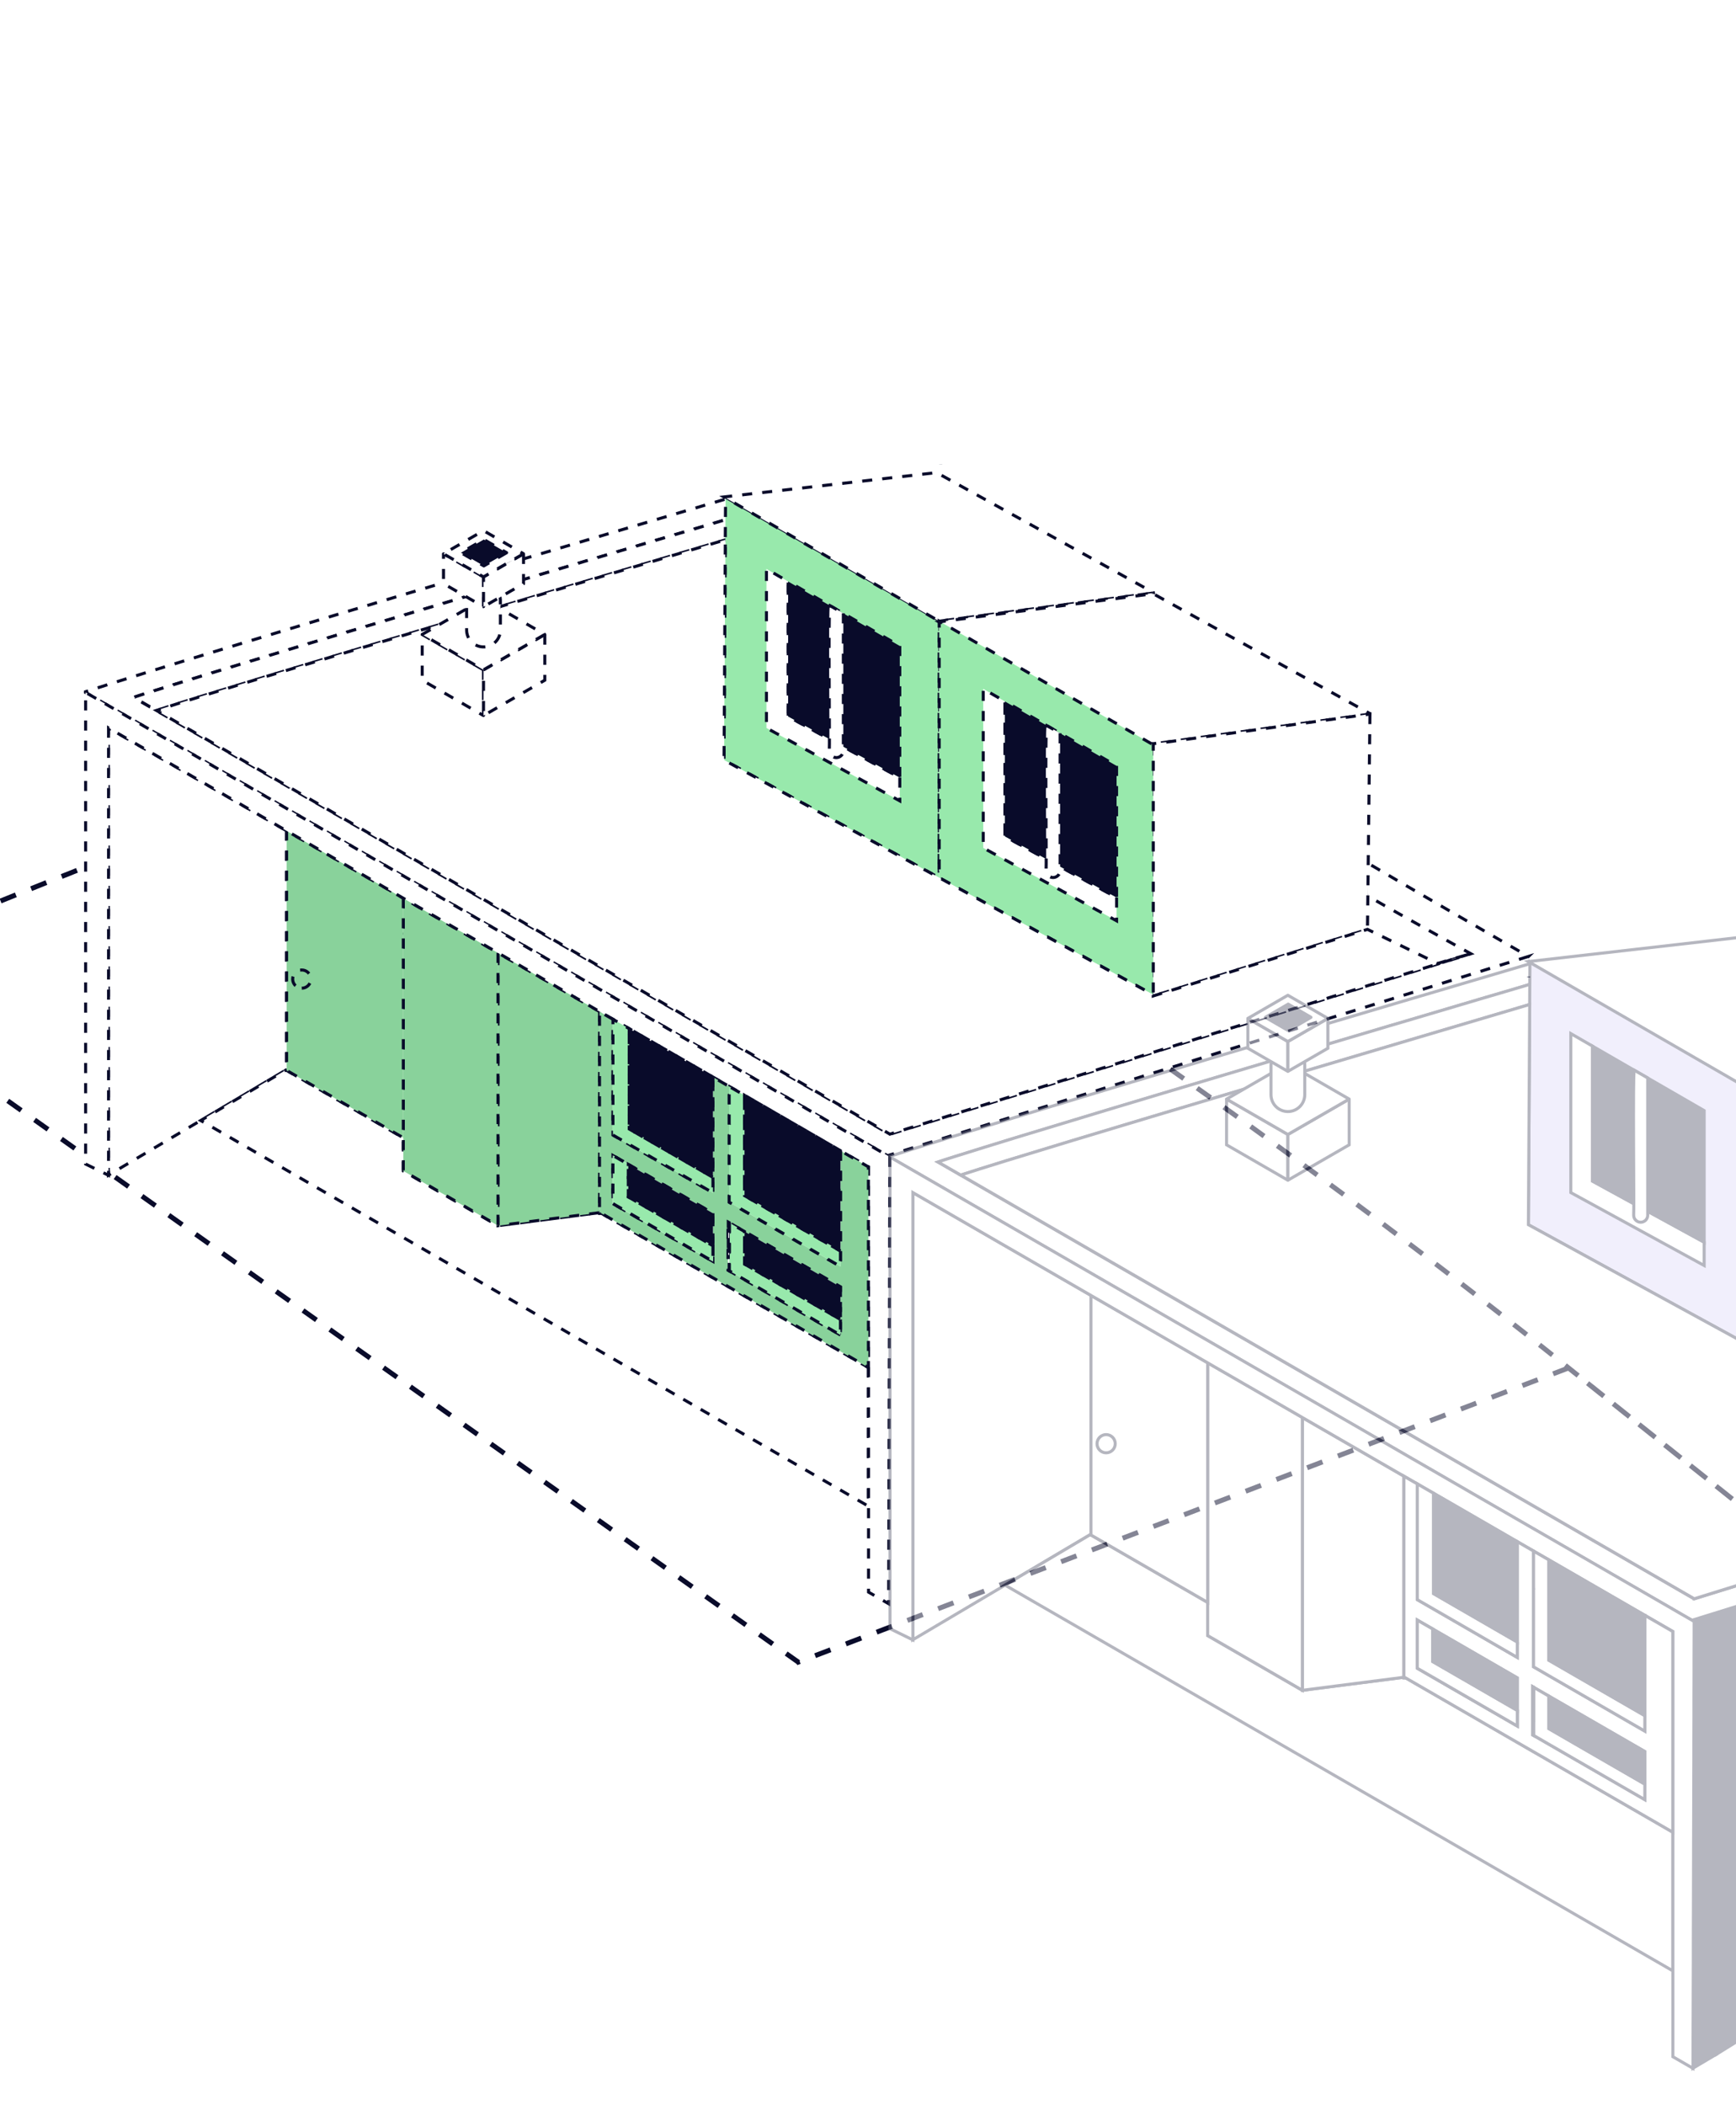 <svg width="250" height="303" viewBox="0 0 250 303" fill="none" xmlns="http://www.w3.org/2000/svg">
<g clip-path="url(#clip0_2622_6180)">
<g filter="url(#filter0_f_2622_6180)">
<path d="M225.881 196.907C223.401 197.847 220.904 198.808 218.395 199.763C184.578 212.662 148.442 226.466 114.95 239.251L114.938 239.236C71.473 208.388 18.8 171.016 -25.071 139.869C-8.464 133.202 78.04 97.532 83.537 99.862C89.034 102.191 154.609 139.869 225.881 196.9C297.154 253.93 225.881 196.907 225.881 196.907Z" stroke="#090B2A" stroke-width="0.712" stroke-miterlimit="10" stroke-dasharray="2.37 2.37"/>
</g>
<path d="M118.795 198.825L116.932 199.931" stroke="#090B2A" stroke-width="0.437" stroke-miterlimit="10" stroke-dasharray="1.45 1.45"/>
<path d="M120.722 204.726L118.239 206.19" stroke="#090B2A" stroke-width="0.437" stroke-miterlimit="10" stroke-dasharray="1.45 1.45"/>
<path d="M41.275 119.584V153.959C33.398 158.632 23.493 164.489 15.612 169.157V104.77L41.275 119.588V119.584Z" fill="white" stroke="#090B2A" stroke-width="0.437" stroke-miterlimit="10" stroke-dasharray="1.45 1.45"/>
<path d="M125.059 196.849V216.808C121.304 214.639 34.859 164.725 28.901 161.289C31.62 159.68 38.557 155.571 41.176 154.02C41.246 154.068 57.992 163.724 58.079 163.78V168.558L71.713 176.431C72.29 176.356 72.967 176.269 73.71 176.173C73.964 176.142 74.222 176.107 74.489 176.077C74.528 176.068 74.563 176.064 74.607 176.059C74.873 176.024 75.149 175.994 75.428 175.954C75.468 175.954 75.507 175.946 75.551 175.937C76.01 175.876 76.491 175.819 76.971 175.753C80.337 175.32 84.075 174.844 86.343 174.551V174.494L102.67 183.923L104.877 185.195L105.013 185.274L107.22 186.546L121.038 194.523L123.586 195.996L125.064 196.849H125.059Z" fill="white" stroke="#090B2A" stroke-width="0.437" stroke-miterlimit="10" stroke-dasharray="1.45 1.45"/>
<path d="M58.079 124.519L47.155 118.215" stroke="#090B2A" stroke-width="0.437" stroke-miterlimit="10" stroke-dasharray="1.45 1.45"/>
<path d="M58.078 134.511L41.463 124.912" stroke="#090B2A" stroke-width="0.437" stroke-miterlimit="10" stroke-dasharray="1.45 1.45"/>
<path d="M86.343 145.605V174.552C84.075 174.844 80.337 175.321 76.971 175.754C76.49 175.819 76.01 175.876 75.551 175.937C75.507 175.946 75.468 175.95 75.428 175.955C75.148 175.99 74.873 176.025 74.606 176.06C74.563 176.06 74.528 176.068 74.488 176.077C74.222 176.112 73.96 176.143 73.71 176.173C72.967 176.269 72.29 176.357 71.713 176.431V137.165C76.6 139.984 81.482 142.803 86.343 145.61V145.605Z" fill="#89D29B" stroke="#090B2A" stroke-width="0.437" stroke-miterlimit="10" stroke-dasharray="1.45 1.45"/>
<path d="M41.275 154.3V154.077" stroke="#090B2A" stroke-width="0.437" stroke-miterlimit="10" stroke-dasharray="1.45 1.45"/>
<path d="M71.712 137.156V176.422L58.079 168.55V129.283C58.835 129.72 71.24 136.876 71.712 137.156Z" fill="#89D29B" stroke="#090B2A" stroke-width="0.437" stroke-miterlimit="10" stroke-dasharray="1.45 1.45"/>
<path d="M15.612 101.504V100.354" stroke="#090B2A" stroke-width="0.437" stroke-miterlimit="10" stroke-dasharray="1.45 1.45"/>
<path d="M220.128 137.667C213.973 139.577 207.565 141.571 201.052 143.595C199.098 144.198 197.135 144.81 195.173 145.422C185.998 148.267 176.731 151.144 167.818 153.915C166.546 154.308 165.282 154.702 164.024 155.095C162.14 155.677 160.269 156.258 158.428 156.831C154.979 157.91 148.519 159.912 142.202 161.875C142.014 161.932 141.831 161.989 141.643 162.05C141.088 162.22 140.533 162.391 139.982 162.566C139.798 162.622 139.615 162.675 139.431 162.736C139.247 162.793 139.068 162.845 138.885 162.907C138.163 163.13 137.442 163.352 136.747 163.571C135.877 163.842 135.029 164.104 134.216 164.358C133.731 164.511 133.25 164.659 132.791 164.804C132.184 164.992 131.593 165.175 131.038 165.35C130.898 165.394 130.763 165.433 130.627 165.477C129.696 165.765 128.861 166.028 128.131 166.251C128.022 166.286 127.917 166.316 127.812 166.351C127.367 166.093 126.925 165.84 126.475 165.577C122.042 163.02 117.509 160.398 112.893 157.735C112.316 157.403 111.739 157.067 111.158 156.734C108.138 154.995 105.091 153.233 102.018 151.458C100.484 150.571 98.941 149.679 97.393 148.788C93.647 146.628 89.875 144.447 86.085 142.257C84.494 141.339 82.903 140.421 81.307 139.499C80.437 138.996 79.567 138.493 78.689 137.986C77.6 137.361 76.512 136.732 75.423 136.107C74.763 135.726 74.103 135.346 73.443 134.966C71.686 133.947 69.924 132.933 68.167 131.919C66.913 131.198 65.658 130.468 64.404 129.747C62.638 128.728 60.872 127.71 59.114 126.696C58.472 126.324 57.834 125.957 57.196 125.59C56.033 124.916 54.87 124.243 53.707 123.579C53.672 123.557 53.642 123.535 53.602 123.518C52.44 122.84 51.281 122.171 50.123 121.507C50.088 121.485 50.057 121.468 50.027 121.45C48.864 120.777 47.706 120.108 46.552 119.444C46.521 119.426 46.49 119.409 46.468 119.396C45.389 118.771 44.313 118.15 43.238 117.533C41.953 116.79 40.677 116.056 39.405 115.317C37.062 113.967 34.736 112.625 32.433 111.291C31.287 110.631 30.151 109.971 29.019 109.32C24.438 106.675 19.935 104.074 15.542 101.544L12.303 99.673V99.572C30.885 93.575 84.389 77.764 104.483 71.841C104.544 71.819 104.601 71.802 104.662 71.784C104.702 71.776 104.737 71.763 104.776 71.749C104.802 71.749 104.829 71.736 104.85 71.728V74.709C104.724 74.748 104.597 74.783 104.461 74.822C104.26 74.888 104.042 74.949 103.823 75.015C102.953 75.273 101.983 75.561 100.929 75.871C100.663 75.946 100.392 76.029 100.116 76.112C99.706 76.23 99.286 76.352 98.858 76.479C98.342 76.632 97.813 76.789 97.271 76.947C96.86 77.069 96.445 77.192 96.025 77.318C95.684 77.415 95.334 77.519 94.98 77.629C94.888 77.655 94.792 77.686 94.701 77.707C94.359 77.808 94.01 77.908 93.66 78.018C91.107 78.77 88.327 79.596 85.377 80.47C84.996 80.579 84.616 80.693 84.231 80.802C83.908 80.898 83.58 80.995 83.257 81.095C83.007 81.169 82.758 81.244 82.505 81.318C81.473 81.624 80.428 81.93 79.366 82.249L78.593 82.476C78.099 82.621 77.6 82.769 77.102 82.918C74.724 83.626 72.285 84.347 69.824 85.077C69.295 85.235 68.762 85.396 68.228 85.549C65.763 86.279 63.28 87.022 60.802 87.761C60.251 87.923 59.709 88.085 59.163 88.251C58.013 88.592 56.863 88.937 55.722 89.278C55.333 89.392 54.944 89.505 54.56 89.623C53.633 89.899 52.715 90.174 51.801 90.445C51.277 90.602 50.752 90.764 50.228 90.917C48.348 91.481 46.495 92.036 44.685 92.578C44.283 92.696 43.885 92.819 43.492 92.937C39.02 94.283 34.824 95.551 31.117 96.683C30.75 96.796 30.391 96.906 30.028 97.015C27.13 97.902 24.56 98.698 22.422 99.371C22.182 99.445 21.946 99.524 21.714 99.59C21.369 99.703 21.032 99.808 20.713 99.909C20.582 99.952 20.451 99.992 20.32 100.035C20.267 100.053 20.219 100.066 20.167 100.084C19.966 100.149 19.774 100.21 19.586 100.276C19.463 100.315 19.345 100.35 19.232 100.39L22.51 102.278C55.609 121.389 95.339 144.329 128.127 163.261V163.269H128.136C153.397 155.423 180.66 146.952 206.171 139.035C208.063 138.45 209.947 137.86 211.818 137.283C211.477 137.09 211.075 136.867 210.621 136.623C210.433 136.518 210.24 136.413 210.039 136.299C209.13 135.796 208.068 135.206 206.949 134.586C206.446 134.301 205.93 134.013 205.406 133.729C204.313 133.121 203.194 132.5 202.127 131.897C201.948 131.797 201.773 131.701 201.598 131.6C201.218 131.386 200.842 131.176 200.484 130.971C199.981 130.686 199.5 130.415 199.046 130.158C198.792 130.009 198.543 129.869 198.307 129.733C197.905 129.502 197.538 129.288 197.218 129.104C197.114 129.043 197.013 128.986 196.912 128.929C196.856 128.894 196.803 128.864 196.746 128.833V124.108C196.803 124.143 196.856 124.173 196.912 124.204C203.552 128.125 213.519 133.882 220.115 137.68L220.128 137.667Z" fill="white" stroke="#090B2A" stroke-width="0.437" stroke-miterlimit="10" stroke-dasharray="1.45 1.45"/>
<path d="M58.078 129.283V163.776L41.275 154.077V119.583L58.078 129.283Z" fill="#89D29B" stroke="#090B2A" stroke-width="0.437" stroke-miterlimit="10" stroke-dasharray="1.45 1.45"/>
<path d="M135.479 66.854V66.84" stroke="#090B2A" stroke-width="0.437" stroke-miterlimit="10" stroke-dasharray="1.45 1.45"/>
<path d="M121.588 171.177L115.237 173.148" stroke="#090B2A" stroke-width="0.437" stroke-miterlimit="10" stroke-dasharray="1.45 1.45"/>
<path d="M128.132 166.522C128.132 167.068 128.132 167.615 128.132 168.165C128.132 169.42 128.123 170.692 128.119 171.977C128.119 172.628 128.119 173.28 128.119 173.94C128.119 175.255 128.11 176.576 128.106 177.918C128.106 178.656 128.106 179.404 128.106 180.156C128.106 181.432 128.097 182.717 128.093 184.007V184.142C128.093 184.85 128.093 185.554 128.093 186.262C128.093 187.574 128.084 188.889 128.079 190.205V190.384C128.079 191.586 128.079 192.78 128.071 193.986C128.071 195.774 128.062 197.562 128.053 199.354C128.053 199.787 128.053 200.211 128.053 200.643C128.053 201.688 128.053 202.733 128.045 203.778C128.045 204.818 128.045 205.858 128.036 206.899C128.036 207.939 128.036 208.975 128.027 210.007C128.027 211.038 128.027 212.07 128.018 213.093C128.018 213.801 128.018 214.505 128.018 215.208C128.018 216.542 128.01 217.862 128.005 219.177C127.996 223.19 127.983 227.098 127.97 230.844L125.076 229.174V167.964C123.901 167.287 122.546 166.5 121.051 165.639C120.364 165.241 119.652 164.83 118.913 164.406C118.515 164.179 118.117 163.951 117.72 163.715C114.503 161.858 110.896 159.777 107.238 157.661C106.997 157.521 106.752 157.382 106.503 157.237C106.018 156.953 105.524 156.669 105.03 156.389C104.982 156.363 104.943 156.332 104.895 156.311C104.16 155.887 103.417 155.463 102.687 155.039C98.355 152.534 94.141 150.103 90.631 148.075C90.583 148.049 90.54 148.018 90.496 147.997C89.722 147.551 88.988 147.127 88.288 146.725C88.148 146.646 88.013 146.563 87.877 146.489C87.825 146.462 87.781 146.432 87.738 146.41C87.257 146.13 86.793 145.868 86.361 145.614C81.5 142.808 76.617 139.989 71.73 137.169C71.542 137.064 71.363 136.955 71.175 136.846C71.079 136.789 70.983 136.736 70.887 136.68C70.773 136.614 70.659 136.548 70.546 136.483C70.419 136.408 70.292 136.334 70.161 136.26C68.854 135.504 67.543 134.752 66.236 133.996C66.034 133.878 65.829 133.764 65.632 133.646C65.431 133.532 65.226 133.414 65.025 133.296C64.824 133.183 64.618 133.065 64.417 132.947C64.216 132.833 64.011 132.715 63.81 132.597C63.683 132.527 63.556 132.448 63.425 132.378C63.254 132.282 63.088 132.186 62.918 132.081C61.882 131.487 60.846 130.883 59.806 130.289C59.67 130.21 59.539 130.131 59.403 130.057C59.285 129.987 59.163 129.917 59.045 129.852C58.73 129.664 58.416 129.489 58.101 129.305C43.702 120.996 29.413 112.743 15.63 104.787V169.175L12.33 167.558V99.673L15.569 101.544C21.605 105.028 27.852 108.634 34.243 112.319C35.965 113.311 37.692 114.312 39.436 115.317C41.805 116.681 44.187 118.063 46.583 119.444C47.737 120.113 48.895 120.781 50.058 121.45C51.277 122.158 52.51 122.866 53.738 123.575C54.901 124.243 56.064 124.917 57.227 125.585C57.865 125.953 58.507 126.32 59.145 126.691C60.903 127.705 62.669 128.724 64.435 129.742C65.685 130.464 66.939 131.189 68.198 131.915C69.409 132.614 70.616 133.309 71.826 134.009C76.661 136.802 81.504 139.599 86.313 142.375C86.789 142.655 87.27 142.93 87.746 143.21C87.794 143.236 87.838 143.263 87.886 143.284C88.568 143.678 89.241 144.067 89.914 144.456C90.111 144.57 90.308 144.683 90.5 144.792C90.548 144.823 90.592 144.849 90.636 144.871C91.523 145.383 92.406 145.894 93.289 146.405C94.867 147.315 96.436 148.224 98.005 149.129C99.356 149.907 100.698 150.685 102.04 151.459C102.254 151.585 102.477 151.708 102.691 151.834C103.43 152.263 104.169 152.683 104.899 153.107C104.947 153.133 104.986 153.159 105.034 153.181C105.568 153.491 106.101 153.797 106.634 154.108C106.835 154.221 107.041 154.339 107.242 154.453C107.801 154.776 108.357 155.1 108.912 155.419C110.835 156.529 112.745 157.635 114.642 158.728C115.788 159.388 116.933 160.052 118.069 160.708C119.206 161.368 120.338 162.019 121.47 162.671C122.594 163.322 123.717 163.969 124.832 164.612C124.906 164.66 124.989 164.699 125.063 164.747C125.531 165.014 125.994 165.289 126.458 165.556C126.506 165.582 126.55 165.608 126.598 165.634C127.013 165.87 127.428 166.111 127.835 166.347C127.94 166.408 128.045 166.469 128.154 166.531L128.132 166.522Z" fill="white" stroke="#090B2A" stroke-width="0.437" stroke-miterlimit="10" stroke-dasharray="1.45 1.45"/>
<path d="M118.318 169.284L114.73 170.403" stroke="#090B2A" stroke-width="0.437" stroke-miterlimit="10" stroke-dasharray="1.45 1.45"/>
<path d="M114.961 167.347L114.441 167.509" stroke="#090B2A" stroke-width="0.437" stroke-miterlimit="10" stroke-dasharray="1.45 1.45"/>
<path d="M121.033 165.634V182.297L107.215 174.319L105.008 173.043V156.384C104.96 156.358 104.916 156.332 104.872 156.31C104.138 155.882 103.395 155.458 102.665 155.034V171.697L90.474 164.655L88.266 163.383V146.72C88.126 146.641 87.991 146.558 87.855 146.484C87.803 146.457 87.759 146.427 87.715 146.405C87.234 146.125 86.771 145.863 86.338 145.609V174.499L102.665 183.927L104.872 185.199L105.008 185.278L107.215 186.55L121.033 194.528L123.581 196.001L125.058 196.853V167.964C123.883 167.286 122.528 166.499 121.033 165.638V165.634ZM102.669 181.567L88.27 173.253V166.329L90.478 167.601L102.669 174.643V181.567ZM121.033 192.167L107.215 184.194L105.008 182.918L104.872 182.843V175.919L105.008 175.994L107.215 177.27L121.033 185.243V192.167Z" fill="#89D29B" stroke="#090B2A" stroke-width="0.437" stroke-miterlimit="10" stroke-dasharray="1.45 1.45"/>
<path d="M102.67 179.325V181.567L88.271 173.253V166.329L90.478 167.601V172.287L102.67 179.325Z" fill="white" stroke="#090B2A" stroke-width="0.437" stroke-miterlimit="10" stroke-dasharray="1.45 1.45"/>
<path d="M105.012 175.99V182.918L104.877 182.84V175.916L105.012 175.99Z" fill="white" stroke="#090B2A" stroke-width="0.437" stroke-miterlimit="10" stroke-dasharray="1.45 1.45"/>
<path d="M102.67 179.325V181.567L88.271 173.253V166.329L90.478 167.601V172.287L102.67 179.325Z" fill="#98E9AC" stroke="#090B2A" stroke-width="0.437" stroke-miterlimit="10" stroke-dasharray="1.45 1.45"/>
<path d="M121.033 189.929V192.167L107.22 184.194L105.013 182.918V175.989L107.22 177.27V181.952L121.033 189.929Z" fill="#98E9AC" stroke="#090B2A" stroke-width="0.437" stroke-miterlimit="10" stroke-dasharray="1.45 1.45"/>
<path d="M105.012 175.99V182.918L104.877 182.84V175.916L105.012 175.99Z" fill="white" stroke="#090B2A" stroke-width="0.437" stroke-miterlimit="10" stroke-dasharray="1.45 1.45"/>
<path d="M102.669 174.643V179.325L90.478 172.287V167.601L102.669 174.643Z" fill="#090B2A" stroke="#090B2A" stroke-width="0.437" stroke-miterlimit="10" stroke-dasharray="1.45 1.45"/>
<path d="M121.033 185.239V189.929L107.22 181.952V177.27L121.033 185.239Z" fill="#090B2A" stroke="#090B2A" stroke-width="0.437" stroke-miterlimit="10" stroke-dasharray="1.45 1.45"/>
<path d="M105.012 175.99V180.68L104.877 180.606V175.916L105.012 175.99Z" fill="white" stroke="#090B2A" stroke-width="0.437" stroke-miterlimit="10" stroke-dasharray="1.45 1.45"/>
<path d="M121.033 180.072V182.302L107.216 174.324L105.008 173.048V156.389C105.498 156.673 105.992 156.957 106.481 157.237C106.73 157.381 106.975 157.521 107.216 157.661V172.104L121.033 180.077V180.072Z" fill="#98E9AC" stroke="#090B2A" stroke-width="0.437" stroke-miterlimit="10" stroke-dasharray="1.45 1.45"/>
<path d="M102.67 169.472V171.697L90.478 164.655L88.271 163.383V146.72C88.97 147.122 89.705 147.551 90.478 147.992C90.522 148.018 90.566 148.049 90.614 148.071V162.513L102.67 169.477V169.472Z" fill="#98E9AC" stroke="#090B2A" stroke-width="0.437" stroke-miterlimit="10" stroke-dasharray="1.45 1.45"/>
<path d="M102.669 155.034V169.476L90.613 162.513V148.07C94.127 150.099 98.337 152.529 102.669 155.034Z" fill="#090B2A" stroke="#090B2A" stroke-width="0.437" stroke-miterlimit="10" stroke-dasharray="1.45 1.45"/>
<path d="M121.032 165.634V180.072L107.215 172.099V157.657C110.878 159.772 114.48 161.853 117.697 163.711C118.095 163.943 118.493 164.17 118.89 164.402C119.629 164.83 120.346 165.236 121.028 165.634H121.032Z" fill="#090B2A" stroke="#090B2A" stroke-width="0.437" stroke-miterlimit="10" stroke-dasharray="1.45 1.45"/>
<path d="M105.171 161.695L105.078 161.726" stroke="#090B2A" stroke-width="0.437" stroke-miterlimit="10" stroke-dasharray="1.45 1.45"/>
<path d="M104.855 74.691V77.593C104.724 77.633 104.588 77.672 104.449 77.711C89.919 82.03 35.047 98.173 22.519 102.265L19.241 100.376C19.354 100.337 19.472 100.302 19.595 100.263C19.787 100.197 19.975 100.14 20.176 100.07C20.228 100.053 20.276 100.04 20.329 100.022C20.456 99.978 20.587 99.939 20.722 99.895C21.046 99.795 21.378 99.69 21.723 99.576C21.951 99.511 22.187 99.432 22.431 99.358C24.565 98.684 27.135 97.889 30.037 97.002C30.396 96.892 30.754 96.783 31.126 96.669C34.833 95.537 39.029 94.27 43.501 92.923C43.894 92.805 44.292 92.683 44.694 92.565C46.504 92.023 48.357 91.468 50.237 90.904C50.761 90.746 51.286 90.585 51.81 90.432C52.724 90.161 53.642 89.885 54.569 89.61C54.953 89.492 55.342 89.378 55.731 89.264C56.872 88.924 58.022 88.578 59.172 88.237C59.718 88.071 60.264 87.909 60.811 87.748C63.289 87.009 65.772 86.27 68.237 85.536C68.771 85.379 69.304 85.217 69.833 85.064C72.298 84.334 74.733 83.608 77.111 82.904C77.609 82.756 78.108 82.607 78.602 82.463L79.375 82.236C80.438 81.916 81.482 81.611 82.514 81.305C82.767 81.23 83.016 81.156 83.266 81.082C83.589 80.986 83.917 80.889 84.24 80.789C84.625 80.68 85.005 80.566 85.386 80.457C88.332 79.582 91.112 78.756 93.669 78.004C94.019 77.899 94.368 77.799 94.71 77.694C94.801 77.668 94.897 77.637 94.989 77.615C95.343 77.51 95.693 77.405 96.034 77.305C96.458 77.178 96.869 77.056 97.28 76.933C97.822 76.772 98.351 76.614 98.867 76.466C99.299 76.339 99.715 76.216 100.125 76.098C100.401 76.015 100.672 75.932 100.938 75.858C101.992 75.543 102.958 75.259 103.832 75.001C104.051 74.936 104.269 74.874 104.47 74.809C104.606 74.77 104.733 74.735 104.859 74.695L104.855 74.691Z" fill="white" stroke="#090B2A" stroke-width="0.437" stroke-miterlimit="10" stroke-dasharray="1.45 1.45"/>
<path d="M86.343 174.888V174.547" stroke="#090B2A" stroke-width="0.437" stroke-miterlimit="10" stroke-dasharray="1.45 1.45"/>
<path d="M220.132 140.68V140.569" stroke="#090B2A" stroke-width="0.437" stroke-miterlimit="10" stroke-dasharray="1.45 1.45"/>
<path d="M135.366 89.365V89.61L135.256 125.393L135.252 126.35L104.264 109.412L104.448 77.712L104.465 74.805L104.487 71.819V71.566L104.78 71.732L104.854 71.776L135.366 89.365Z" fill="#98E9AC" stroke="#090B2A" stroke-width="0.437" stroke-miterlimit="10" stroke-dasharray="1.45 1.45"/>
<path d="M166.1 85.291V85.357L135.248 89.418C134.675 89.09 104.833 71.859 104.26 71.531L134.881 68.029L166.1 85.291Z" fill="white" stroke="#090B2A" stroke-width="0.437" stroke-miterlimit="10" stroke-dasharray="1.45 1.45"/>
<path d="M166.1 85.357V115.816C164.906 116.187 135.243 125.397 135.248 125.397V89.418L166.1 85.357Z" fill="white" stroke="#090B2A" stroke-width="0.437" stroke-miterlimit="10" stroke-dasharray="1.45 1.45"/>
<path d="M129.579 111.926V115.283L110.376 104.788V81.9L113.501 83.705V103.135L129.579 111.926Z" fill="white" stroke="#090B2A" stroke-width="0.437" stroke-miterlimit="10" stroke-dasharray="1.45 1.45"/>
<path d="M129.578 92.985V111.93C125.163 109.513 117.877 105.535 113.497 103.135V83.705C117.933 86.267 125.111 90.406 129.578 92.985Z" fill="#090B2A" stroke="#090B2A" stroke-width="0.437" stroke-miterlimit="10" stroke-dasharray="1.45 1.45"/>
<path d="M121.448 88.29V108.043C121.448 108.603 120.998 109.053 120.438 109.053C119.879 109.053 119.429 108.603 119.429 108.043C119.507 107.593 119.276 87.586 119.507 87.166L121.448 88.285V88.29Z" fill="white" stroke="#090B2A" stroke-width="0.437" stroke-miterlimit="10" stroke-dasharray="1.45 1.45"/>
<path d="M197.284 102.719V102.785L165.715 107.13L135.213 89.522L166.065 85.461L197.284 102.719Z" fill="white" stroke="#090B2A" stroke-width="0.437" stroke-miterlimit="10" stroke-dasharray="1.45 1.45"/>
<path d="M166.24 107.304V143.284L166.078 143.196L135.253 126.35V89.418C135.253 89.418 135.309 89.452 135.366 89.483C135.375 89.483 135.384 89.492 135.392 89.496C137.569 90.755 162.612 105.215 165.899 107.103C165.969 107.147 166.03 107.178 166.083 107.208C166.091 107.208 166.1 107.221 166.109 107.221C166.179 107.265 166.223 107.287 166.244 107.3L166.24 107.304Z" fill="#98E9AC" stroke="#090B2A" stroke-width="0.437" stroke-miterlimit="10" stroke-dasharray="1.45 1.45"/>
<path d="M197.284 102.785L196.93 133.781C195.737 134.148 166.078 143.358 166.078 143.363V107.047H166.104L168.115 106.802L197.284 102.785Z" fill="white" stroke="#090B2A" stroke-width="0.437" stroke-miterlimit="10" stroke-dasharray="1.45 1.45"/>
<path d="M160.799 129.187V132.544L141.596 122.049V99.161L144.717 100.966V120.396L160.799 129.187Z" fill="white" stroke="#090B2A" stroke-width="0.437" stroke-miterlimit="10" stroke-dasharray="1.45 1.45"/>
<path d="M160.798 110.246V129.191C156.383 126.774 149.096 122.796 144.716 120.396V100.966C149.153 103.528 156.331 107.667 160.798 110.246Z" fill="#090B2A" stroke="#090B2A" stroke-width="0.437" stroke-miterlimit="10" stroke-dasharray="1.45 1.45"/>
<path d="M152.663 105.552V125.306C152.663 125.865 152.213 126.315 151.653 126.315C151.094 126.315 150.644 125.865 150.644 125.306C150.722 124.855 150.491 104.848 150.722 104.429L152.663 105.548V105.552Z" fill="white" stroke="#090B2A" stroke-width="0.437" stroke-miterlimit="10" stroke-dasharray="1.45 1.45"/>
<path d="M211.832 137.265C209.961 137.842 208.077 138.432 206.184 139.018C180.674 146.934 153.415 155.406 128.149 163.252L128.14 163.243C95.352 144.312 55.618 121.376 22.523 102.261C35.051 98.169 89.923 82.026 104.453 77.707L104.265 109.408L135.252 126.342L166.078 143.188V143.359C166.078 143.359 195.737 134.144 196.93 133.777L207.028 138.682L211.832 137.261V137.265Z" fill="white" stroke="#090B2A" stroke-width="0.437" stroke-miterlimit="10" stroke-dasharray="1.45 1.45"/>
<path d="M206.251 139.049L206.184 139.018" stroke="#090B2A" stroke-width="0.437" stroke-miterlimit="10" stroke-dasharray="1.45 1.45"/>
<path d="M43.457 142.244C44.181 142.244 44.768 141.657 44.768 140.932C44.768 140.208 44.181 139.621 43.457 139.621C42.733 139.621 42.146 140.208 42.146 140.932C42.146 141.657 42.733 142.244 43.457 142.244Z" fill="#89D29B" stroke="#090B2A" stroke-width="0.437" stroke-miterlimit="10" stroke-dasharray="1.45 1.45"/>
<path d="M69.627 96.425V102.991C69.627 102.991 69.623 103 69.614 102.995L60.801 97.912C60.801 97.912 60.801 97.912 60.801 97.907V91.341C60.801 91.341 60.806 91.333 60.815 91.337L69.627 96.421C69.627 96.421 69.627 96.421 69.627 96.425Z" fill="white" stroke="#090B2A" stroke-width="0.437" stroke-miterlimit="10" stroke-dasharray="1.45 1.45"/>
<path d="M78.457 91.341V97.907V97.911L69.645 102.995C69.645 102.995 69.632 102.995 69.632 102.991V96.425V96.421L78.444 91.337C78.444 91.337 78.457 91.337 78.457 91.341Z" fill="white" stroke="#090B2A" stroke-width="0.437" stroke-miterlimit="10" stroke-dasharray="1.45 1.45"/>
<path d="M78.444 91.332L69.631 96.416C69.631 96.416 69.627 96.416 69.623 96.416L60.81 91.332C60.81 91.332 60.806 91.323 60.81 91.319L69.623 86.231C69.623 86.231 69.627 86.231 69.631 86.231L78.444 91.319C78.444 91.319 78.448 91.328 78.444 91.332Z" fill="white" stroke="#090B2A" stroke-width="0.437" stroke-miterlimit="10" stroke-dasharray="1.45 1.45"/>
<path d="M72.062 86.463C72.062 85.118 70.973 84.028 69.629 84.028C68.286 84.028 67.197 85.118 67.197 86.463V90.685C67.197 92.03 68.286 93.12 69.629 93.12C70.973 93.12 72.062 92.03 72.062 90.685V86.463Z" fill="white" stroke="#090B2A" stroke-width="0.437" stroke-miterlimit="10" stroke-dasharray="1.45 1.45"/>
<path d="M69.627 83.044V87.324C69.627 87.324 69.623 87.333 69.614 87.328L63.866 84.011C63.866 84.011 63.866 84.011 63.866 84.006V79.727C63.866 79.727 63.87 79.718 63.879 79.722L69.627 83.04C69.627 83.04 69.627 83.04 69.627 83.044Z" fill="white" stroke="#090B2A" stroke-width="0.437" stroke-miterlimit="10" stroke-dasharray="1.45 1.45"/>
<path d="M75.393 79.727V84.006V84.011L69.644 87.329C69.644 87.329 69.631 87.329 69.631 87.324V83.045V83.04L75.379 79.723C75.379 79.723 75.393 79.723 75.393 79.727Z" fill="white" stroke="#090B2A" stroke-width="0.437" stroke-miterlimit="10" stroke-dasharray="1.45 1.45"/>
<path d="M75.38 79.718L69.632 83.036C69.632 83.036 69.627 83.036 69.623 83.036L63.875 79.718C63.875 79.718 63.87 79.709 63.875 79.705L69.623 76.383C69.623 76.383 69.627 76.383 69.632 76.383L75.38 79.705C75.38 79.705 75.384 79.714 75.38 79.718Z" fill="white" stroke="#090B2A" stroke-width="0.437" stroke-miterlimit="10" stroke-dasharray="1.45 1.45"/>
<path d="M72.954 79.565L69.68 81.458C69.68 81.458 69.675 81.458 69.671 81.458L66.397 79.565C66.397 79.565 66.392 79.556 66.397 79.552L69.671 77.659C69.671 77.659 69.675 77.659 69.68 77.659L72.954 79.552C72.954 79.552 72.958 79.561 72.954 79.565Z" fill="#090B2A" stroke="#090B2A" stroke-width="0.437" stroke-miterlimit="10" stroke-dasharray="1.45 1.45"/>
<g opacity="0.5">
<path d="M332.215 208.834L332.154 242.847L247.226 295.673V235.206C274.887 226.612 304.558 217.424 332.215 208.834Z" fill="#6B6D7F" stroke="#6B6D7F" stroke-width="0.437" stroke-miterlimit="10"/>
<path d="M335.969 204.542V207.445C306.861 216.55 275.891 225.983 247.225 235.202V295.669L243.789 297.71C243.85 277.73 243.911 253.124 243.973 233.113C250.464 231.098 267.874 225.69 274.265 223.706C293.922 217.599 316.286 210.658 335.969 204.538V204.542Z" fill="#6B6D7F" stroke="#6B6D7F" stroke-width="0.437" stroke-miterlimit="10"/>
<path d="M234.631 265.704L232.769 266.81" stroke="#6B6D7F" stroke-width="0.437" stroke-miterlimit="10"/>
<path d="M236.559 271.605L234.077 273.07" stroke="#6B6D7F" stroke-width="0.437" stroke-miterlimit="10"/>
<path d="M157.112 186.463V220.838C149.235 225.511 139.33 231.368 131.449 236.037V171.649L157.112 186.467V186.463Z" fill="white" stroke="#6B6D7F" stroke-width="0.437" stroke-miterlimit="10"/>
<path d="M240.896 263.729V283.687C237.141 281.519 150.696 231.605 144.738 228.169C147.457 226.56 154.394 222.451 157.012 220.899C157.082 220.947 173.829 230.604 173.916 230.66V235.438L187.55 243.311C188.127 243.236 188.804 243.149 189.547 243.053C189.801 243.022 190.059 242.987 190.325 242.957C190.365 242.948 190.4 242.943 190.443 242.939C190.71 242.904 190.986 242.873 191.265 242.834C191.305 242.834 191.344 242.825 191.388 242.817C191.847 242.755 192.327 242.699 192.808 242.633C196.174 242.2 199.912 241.724 202.18 241.431V241.374L218.507 250.803L220.714 252.075L220.85 252.154L223.057 253.426L236.874 261.403L239.423 262.876L240.9 263.729H240.896Z" fill="white" stroke="#6B6D7F" stroke-width="0.437" stroke-miterlimit="10"/>
<path d="M173.915 191.398L162.992 185.095" stroke="#6B6D7F" stroke-width="0.437" stroke-miterlimit="10"/>
<path d="M173.915 201.391L157.3 191.792" stroke="#6B6D7F" stroke-width="0.437" stroke-miterlimit="10"/>
<path d="M202.179 212.485V241.431C199.911 241.724 196.173 242.2 192.808 242.633C192.327 242.699 191.846 242.755 191.387 242.817C191.343 242.825 191.304 242.83 191.264 242.834C190.985 242.869 190.709 242.904 190.443 242.939C190.399 242.939 190.364 242.948 190.325 242.956C190.058 242.991 189.796 243.022 189.547 243.053C188.803 243.149 188.126 243.236 187.549 243.311V204.044C192.436 206.863 197.319 209.683 202.179 212.489V212.485Z" fill="white" stroke="#6B6D7F" stroke-width="0.437" stroke-miterlimit="10"/>
<path d="M157.112 221.179V220.956" stroke="#6B6D7F" stroke-width="0.437" stroke-miterlimit="10"/>
<path d="M187.549 204.035V243.301L173.915 235.429V196.162C174.671 196.599 187.077 203.755 187.549 204.035Z" fill="white" stroke="#6B6D7F" stroke-width="0.437" stroke-miterlimit="10"/>
<path d="M131.449 168.384V167.234" stroke="#6B6D7F" stroke-width="0.437" stroke-miterlimit="10"/>
<path d="M335.965 204.547C329.81 206.457 323.402 208.45 316.889 210.474C314.935 211.077 312.972 211.689 311.01 212.301C301.834 215.147 292.568 218.023 283.655 220.794C282.383 221.188 281.119 221.581 279.86 221.975C277.976 222.556 276.106 223.137 274.265 223.71C270.816 224.79 264.356 226.792 258.039 228.754C257.851 228.811 257.668 228.868 257.48 228.929C256.925 229.1 256.37 229.27 255.819 229.445C255.635 229.502 255.452 229.554 255.268 229.616C255.084 229.672 254.905 229.725 254.722 229.786C254 230.009 253.279 230.232 252.584 230.45C251.714 230.721 250.866 230.984 250.053 231.237C249.568 231.39 249.087 231.539 248.628 231.683C248.021 231.871 247.43 232.055 246.875 232.23C246.735 232.273 246.6 232.313 246.464 232.356C245.533 232.645 244.698 232.907 243.968 233.13C243.859 233.165 243.754 233.196 243.649 233.231C243.203 232.973 242.762 232.719 242.312 232.457C237.879 229.9 233.346 227.277 228.73 224.615C228.153 224.283 227.576 223.946 226.995 223.614C223.974 221.874 220.928 220.113 217.855 218.338C216.32 217.45 214.777 216.559 213.23 215.667C209.484 213.508 205.712 211.326 201.922 209.136C200.331 208.218 198.739 207.301 197.144 206.378C196.274 205.875 195.404 205.373 194.526 204.866C193.437 204.241 192.349 203.611 191.26 202.986C190.6 202.606 189.94 202.226 189.28 201.845C187.523 200.827 185.761 199.813 184.004 198.798C182.75 198.077 181.495 197.347 180.241 196.626C178.475 195.608 176.709 194.589 174.951 193.575C174.309 193.203 173.671 192.836 173.032 192.469C171.87 191.796 170.707 191.123 169.544 190.458C169.509 190.436 169.479 190.415 169.439 190.397C168.277 189.719 167.118 189.051 165.96 188.386C165.925 188.364 165.894 188.347 165.864 188.329C164.701 187.656 163.543 186.987 162.389 186.323C162.358 186.306 162.327 186.288 162.305 186.275C161.226 185.65 160.15 185.029 159.075 184.413C157.79 183.67 156.514 182.935 155.242 182.197C152.899 180.846 150.573 179.504 148.269 178.171C147.124 177.511 145.988 176.851 144.856 176.199C140.275 173.555 135.772 170.954 131.379 168.423L128.14 166.552V166.452C146.722 160.454 200.226 144.644 220.32 138.721C220.381 138.699 220.438 138.681 220.499 138.664C220.539 138.655 220.574 138.642 220.613 138.629C220.639 138.629 220.665 138.616 220.687 138.607V141.588C220.561 141.627 220.434 141.662 220.298 141.702C220.097 141.767 219.879 141.829 219.66 141.894C218.79 142.152 217.82 142.44 216.766 142.751C216.5 142.825 216.229 142.908 215.953 142.991C215.542 143.109 215.123 143.232 214.694 143.358C214.179 143.511 213.65 143.669 213.108 143.826C212.697 143.949 212.281 144.071 211.862 144.198C211.521 144.294 211.171 144.399 210.817 144.508C210.725 144.534 210.629 144.565 210.537 144.587C210.196 144.687 209.847 144.788 209.497 144.897C206.944 145.649 204.164 146.475 201.214 147.349C200.833 147.459 200.453 147.572 200.068 147.682C199.745 147.778 199.417 147.874 199.094 147.974C198.844 148.049 198.595 148.123 198.342 148.197C197.31 148.503 196.265 148.809 195.203 149.128L194.429 149.356C193.936 149.5 193.437 149.649 192.939 149.797C190.561 150.505 188.122 151.227 185.661 151.957C185.132 152.114 184.599 152.276 184.065 152.429C181.6 153.159 179.117 153.902 176.639 154.641C176.088 154.802 175.546 154.964 174.999 155.13C173.85 155.471 172.7 155.816 171.559 156.157C171.17 156.271 170.781 156.385 170.397 156.503C169.47 156.778 168.552 157.053 167.638 157.324C167.114 157.482 166.589 157.644 166.065 157.797C164.185 158.36 162.332 158.916 160.522 159.458C160.12 159.576 159.722 159.698 159.329 159.816C154.857 161.162 150.661 162.43 146.954 163.562C146.587 163.676 146.228 163.785 145.865 163.894C142.967 164.782 140.397 165.577 138.259 166.25C138.019 166.325 137.783 166.403 137.551 166.469C137.206 166.583 136.869 166.688 136.55 166.788C136.419 166.832 136.288 166.871 136.157 166.915C136.104 166.932 136.056 166.945 136.004 166.963C135.803 167.029 135.61 167.09 135.423 167.155C135.3 167.195 135.182 167.23 135.068 167.269L138.347 169.157C171.446 188.268 211.176 211.208 243.964 230.14V230.149H243.973C269.234 222.302 296.497 213.831 322.008 205.915C323.9 205.329 325.784 204.739 327.655 204.162C327.314 203.97 326.912 203.747 326.458 203.502C326.27 203.397 326.077 203.292 325.876 203.178C324.967 202.676 323.905 202.086 322.786 201.465C322.283 201.181 321.767 200.892 321.243 200.608C320.15 200.001 319.031 199.38 317.964 198.777C317.785 198.676 317.61 198.58 317.435 198.479C317.055 198.265 316.679 198.055 316.321 197.85C315.818 197.566 315.337 197.295 314.883 197.037C314.629 196.888 314.38 196.748 314.144 196.613C313.742 196.381 313.374 196.167 313.055 195.983C312.95 195.922 312.85 195.865 312.749 195.809C312.693 195.774 312.64 195.743 312.583 195.712V190.987C312.64 191.022 312.693 191.053 312.749 191.083C319.389 195.004 329.356 200.761 335.952 204.56L335.965 204.547Z" fill="white" stroke="#6B6D7F" stroke-width="0.437" stroke-miterlimit="10"/>
<path d="M173.915 196.163V230.656L157.112 220.956V186.463L173.915 196.163Z" fill="white" stroke="#6B6D7F" stroke-width="0.437" stroke-miterlimit="10"/>
<path d="M237.425 238.057L231.073 240.028" stroke="#6B6D7F" stroke-width="0.437" stroke-miterlimit="10"/>
<path d="M243.968 233.401C243.968 233.947 243.968 234.493 243.968 235.044C243.968 236.299 243.959 237.571 243.955 238.856C243.955 239.507 243.955 240.159 243.955 240.819C243.955 242.134 243.946 243.454 243.942 244.796C243.942 245.535 243.942 246.283 243.942 247.034C243.942 248.311 243.933 249.596 243.929 250.886V251.021C243.929 251.729 243.929 252.433 243.929 253.141C243.929 254.452 243.92 255.768 243.916 257.084V257.263C243.916 258.465 243.916 259.659 243.907 260.865C243.907 262.653 243.898 264.441 243.889 266.233C243.889 266.666 243.889 267.09 243.889 267.522C243.889 268.567 243.889 269.612 243.881 270.656C243.881 271.697 243.881 272.737 243.872 273.778C243.872 274.818 243.872 275.854 243.863 276.885C243.863 277.917 243.863 278.949 243.855 279.972C243.855 280.68 243.855 281.383 243.855 282.087C243.855 283.42 243.846 284.741 243.841 286.056C243.833 290.069 243.82 293.977 243.806 297.723L240.913 296.053V234.843C239.737 234.166 238.382 233.379 236.887 232.518C236.201 232.12 235.488 231.709 234.749 231.285C234.352 231.058 233.954 230.83 233.556 230.594C230.339 228.737 226.733 226.656 223.074 224.54C222.833 224.4 222.589 224.26 222.339 224.116C221.854 223.832 221.36 223.548 220.866 223.268C220.818 223.242 220.779 223.211 220.731 223.19C219.996 222.766 219.253 222.342 218.523 221.918C214.191 219.413 209.978 216.982 206.468 214.954C206.419 214.928 206.376 214.897 206.332 214.875C205.558 214.43 204.824 214.006 204.125 213.603C203.985 213.525 203.849 213.442 203.714 213.367C203.661 213.341 203.618 213.311 203.574 213.289C203.093 213.009 202.63 212.747 202.197 212.493C197.336 209.687 192.453 206.867 187.566 204.048C187.378 203.943 187.199 203.834 187.011 203.725C186.915 203.668 186.819 203.615 186.723 203.558C186.609 203.493 186.496 203.427 186.382 203.362C186.255 203.287 186.128 203.213 185.997 203.139C184.69 202.383 183.379 201.631 182.072 200.874C181.871 200.756 181.665 200.643 181.469 200.525C181.268 200.411 181.062 200.293 180.861 200.175C180.66 200.061 180.454 199.943 180.253 199.825C180.052 199.712 179.847 199.594 179.646 199.476C179.519 199.406 179.392 199.327 179.261 199.257C179.091 199.161 178.925 199.065 178.754 198.96C177.718 198.365 176.682 197.762 175.642 197.168C175.506 197.089 175.375 197.01 175.24 196.936C175.122 196.866 174.999 196.796 174.881 196.731C174.566 196.543 174.252 196.368 173.937 196.184C159.538 187.875 145.249 179.622 131.466 171.666V236.054L128.166 234.437V166.552L131.405 168.423C137.442 171.906 143.688 175.513 150.079 179.198C151.801 180.19 153.528 181.191 155.272 182.196C157.641 183.56 160.023 184.941 162.419 186.323C163.573 186.992 164.731 187.66 165.894 188.329C167.114 189.037 168.346 189.745 169.575 190.454C170.737 191.122 171.9 191.795 173.063 192.464C173.701 192.831 174.344 193.199 174.982 193.57C176.739 194.584 178.505 195.603 180.271 196.621C181.521 197.343 182.776 198.068 184.035 198.794C185.245 199.493 186.452 200.188 187.663 200.888C192.497 203.681 197.34 206.478 202.149 209.254C202.625 209.534 203.106 209.809 203.583 210.089C203.631 210.115 203.674 210.141 203.722 210.163C204.404 210.557 205.078 210.946 205.751 211.335C205.947 211.448 206.144 211.562 206.336 211.671C206.385 211.702 206.428 211.728 206.472 211.75C207.359 212.261 208.242 212.773 209.125 213.284C210.703 214.194 212.273 215.103 213.842 216.008C215.192 216.786 216.534 217.564 217.876 218.337C218.091 218.464 218.314 218.587 218.528 218.713C219.266 219.142 220.005 219.561 220.735 219.985C220.783 220.012 220.823 220.038 220.871 220.06C221.404 220.37 221.937 220.676 222.471 220.986C222.672 221.1 222.877 221.218 223.078 221.332C223.638 221.655 224.193 221.979 224.748 222.298C226.671 223.408 228.582 224.514 230.479 225.607C231.624 226.267 232.769 226.931 233.906 227.587C235.042 228.247 236.174 228.898 237.306 229.55C238.43 230.201 239.553 230.848 240.668 231.49C240.742 231.539 240.825 231.578 240.9 231.626C241.367 231.893 241.831 232.168 242.294 232.435C242.342 232.461 242.386 232.487 242.434 232.513C242.849 232.749 243.264 232.99 243.671 233.226C243.776 233.287 243.881 233.348 243.99 233.409L243.968 233.401Z" fill="white" stroke="#6B6D7F" stroke-width="0.437" stroke-miterlimit="10"/>
<path d="M234.155 236.164L230.566 237.283" stroke="#6B6D7F" stroke-width="0.437" stroke-miterlimit="10"/>
<path d="M230.798 234.227L230.278 234.389" stroke="#6B6D7F" stroke-width="0.437" stroke-miterlimit="10"/>
<path d="M236.869 232.513V249.176L223.052 241.199L220.845 239.922V223.264C220.796 223.238 220.753 223.211 220.709 223.189C219.975 222.761 219.232 222.337 218.502 221.913V238.576L206.31 231.534L204.103 230.262V213.599C203.963 213.52 203.827 213.437 203.692 213.363C203.639 213.337 203.596 213.306 203.552 213.284C203.071 213.005 202.608 212.742 202.175 212.489V241.378L218.502 250.807L220.709 252.079L220.845 252.157L223.052 253.43L236.869 261.407L239.418 262.88L240.895 263.732V234.843C239.719 234.166 238.364 233.379 236.869 232.518V232.513ZM218.506 248.446L204.107 240.132V233.208L206.315 234.48L218.506 241.522V248.446ZM236.869 259.047L223.052 251.073L220.845 249.797L220.709 249.723V242.799L220.845 242.873L223.052 244.149L236.869 252.123V259.047Z" fill="white" stroke="#6B6D7F" stroke-width="0.437" stroke-miterlimit="10"/>
<path d="M218.506 246.205V248.447L204.107 240.133V233.209L206.314 234.481V239.167L218.506 246.205Z" fill="white" stroke="#6B6D7F" stroke-width="0.437" stroke-miterlimit="10"/>
<path d="M220.849 242.869V249.797L220.713 249.718V242.794L220.849 242.869Z" fill="white" stroke="#6B6D7F" stroke-width="0.437" stroke-miterlimit="10"/>
<path d="M218.506 246.205V248.447L204.107 240.133V233.209L206.314 234.481V239.167L218.506 246.205Z" fill="white" stroke="#6B6D7F" stroke-width="0.437" stroke-miterlimit="10"/>
<path d="M236.869 256.809V259.047L223.056 251.074L220.849 249.798V242.869L223.056 244.15V248.831L236.869 256.809Z" fill="white" stroke="#6B6D7F" stroke-width="0.437" stroke-miterlimit="10"/>
<path d="M220.849 242.869V249.797L220.713 249.718V242.794L220.849 242.869Z" fill="white" stroke="#6B6D7F" stroke-width="0.437" stroke-miterlimit="10"/>
<path d="M218.506 241.522V246.204L206.315 239.166V234.48L218.506 241.522Z" fill="#6B6D7F" stroke="#6B6D7F" stroke-width="0.437" stroke-miterlimit="10"/>
<path d="M236.87 252.119V256.809L223.057 248.831V244.15L236.87 252.119Z" fill="#6B6D7F" stroke="#6B6D7F" stroke-width="0.437" stroke-miterlimit="10"/>
<path d="M220.849 242.869V247.559L220.713 247.485V242.794L220.849 242.869Z" fill="white" stroke="#6B6D7F" stroke-width="0.437" stroke-miterlimit="10"/>
<path d="M236.869 246.952V249.181L223.052 241.204L220.844 239.927V223.269C221.334 223.553 221.828 223.837 222.318 224.117C222.567 224.261 222.812 224.401 223.052 224.541V238.983L236.869 246.956V246.952Z" fill="white" stroke="#6B6D7F" stroke-width="0.437" stroke-miterlimit="10"/>
<path d="M218.506 236.351V238.576L206.314 231.534L204.107 230.262V213.599C204.806 214.001 205.541 214.43 206.314 214.871C206.358 214.897 206.402 214.928 206.45 214.95V229.392L218.506 236.356V236.351Z" fill="white" stroke="#6B6D7F" stroke-width="0.437" stroke-miterlimit="10"/>
<path d="M218.506 221.914V236.356L206.45 229.393V214.95C209.965 216.978 214.174 219.409 218.506 221.914Z" fill="#6B6D7F" stroke="#6B6D7F" stroke-width="0.437" stroke-miterlimit="10"/>
<path d="M236.869 232.514V246.952L223.052 238.979V224.536C226.715 226.652 230.317 228.732 233.534 230.59C233.932 230.822 234.33 231.049 234.727 231.281C235.466 231.709 236.183 232.116 236.865 232.514H236.869Z" fill="#6B6D7F" stroke="#6B6D7F" stroke-width="0.437" stroke-miterlimit="10"/>
<path d="M221.008 228.575L220.915 228.606" stroke="#6B6D7F" stroke-width="0.437" stroke-miterlimit="10"/>
<path d="M220.692 141.57V144.473C220.561 144.512 220.425 144.551 220.285 144.591C205.755 148.91 150.884 165.052 138.356 169.144L135.077 167.256C135.191 167.216 135.309 167.181 135.431 167.142C135.624 167.076 135.812 167.02 136.013 166.95C136.065 166.932 136.113 166.919 136.166 166.901C136.292 166.858 136.424 166.818 136.559 166.775C136.883 166.674 137.215 166.569 137.56 166.456C137.787 166.39 138.023 166.311 138.268 166.237C140.401 165.564 142.972 164.768 145.874 163.881C146.233 163.772 146.591 163.662 146.963 163.549C150.669 162.417 154.866 161.149 159.337 159.803C159.731 159.685 160.129 159.562 160.531 159.444C162.34 158.902 164.194 158.347 166.073 157.783C166.598 157.626 167.123 157.464 167.647 157.311C168.561 157.04 169.479 156.765 170.405 156.489C170.79 156.371 171.179 156.258 171.568 156.144C172.709 155.803 173.859 155.458 175.008 155.117C175.555 154.951 176.101 154.789 176.647 154.627C179.126 153.888 181.609 153.15 184.074 152.415C184.607 152.258 185.141 152.096 185.67 151.943C188.135 151.213 190.57 150.488 192.948 149.784C193.446 149.635 193.944 149.487 194.438 149.342L195.212 149.115C196.274 148.796 197.319 148.49 198.35 148.184C198.604 148.11 198.853 148.035 199.102 147.961C199.426 147.865 199.754 147.769 200.077 147.668C200.462 147.559 200.842 147.445 201.222 147.336C204.169 146.462 206.949 145.636 209.506 144.884C209.855 144.779 210.205 144.678 210.546 144.573C210.638 144.547 210.734 144.517 210.826 144.495C211.18 144.39 211.53 144.285 211.871 144.184C212.295 144.058 212.706 143.935 213.116 143.813C213.658 143.651 214.187 143.494 214.703 143.345C215.136 143.218 215.551 143.096 215.962 142.978C216.237 142.895 216.508 142.812 216.775 142.737C217.829 142.423 218.795 142.139 219.669 141.881C219.887 141.815 220.106 141.754 220.307 141.688C220.443 141.649 220.569 141.614 220.696 141.575L220.692 141.57Z" fill="white" stroke="#6B6D7F" stroke-width="0.437" stroke-miterlimit="10"/>
<path d="M202.18 241.767V241.426" stroke="#6B6D7F" stroke-width="0.437" stroke-miterlimit="10"/>
<path d="M251.202 156.245V156.49L251.093 192.272L251.089 193.23L220.101 176.291L220.285 144.591L220.302 141.684L220.324 138.699V138.445L220.617 138.611L220.691 138.655L251.202 156.245Z" fill="#E3E0F9" stroke="#6B6D7F" stroke-width="0.437" stroke-miterlimit="10"/>
<path d="M281.936 152.171V152.237L251.084 156.298C250.512 155.97 220.669 138.738 220.097 138.411L250.717 134.909L281.936 152.171Z" fill="white" stroke="#6B6D7F" stroke-width="0.437" stroke-miterlimit="10"/>
<path d="M245.416 178.805V182.162L226.213 171.666V148.779L229.338 150.584V170.014L245.416 178.805Z" fill="white" stroke="#6B6D7F" stroke-width="0.437" stroke-miterlimit="10"/>
<path d="M245.415 159.865V178.809C241 176.392 233.713 172.414 229.333 170.015V150.584C233.77 153.146 240.948 157.286 245.415 159.865Z" fill="#6B6D7F" stroke="#6B6D7F" stroke-width="0.437" stroke-miterlimit="10"/>
<path d="M237.285 155.169V174.923C237.285 175.482 236.835 175.933 236.275 175.933C235.716 175.933 235.265 175.482 235.265 174.923C235.344 174.473 235.112 154.466 235.344 154.046L237.285 155.165V155.169Z" fill="white" stroke="#6B6D7F" stroke-width="0.437" stroke-miterlimit="10"/>
<path d="M327.668 204.145C325.797 204.722 323.913 205.312 322.021 205.898C296.51 213.814 269.251 222.285 243.986 230.131L243.977 230.123C211.189 211.191 171.454 188.255 138.36 169.14C150.888 165.049 205.76 148.906 220.289 144.587L220.102 176.287L251.089 193.221L281.915 210.068V210.238C281.915 210.238 311.573 201.024 312.767 200.656L322.864 205.561L327.668 204.14V204.145Z" fill="white" stroke="#6B6D7F" stroke-width="0.437" stroke-miterlimit="10"/>
<path d="M159.293 209.123C160.017 209.123 160.605 208.536 160.605 207.812C160.605 207.088 160.017 206.5 159.293 206.5C158.569 206.5 157.982 207.088 157.982 207.812C157.982 208.536 158.569 209.123 159.293 209.123Z" fill="white" stroke="#6B6D7F" stroke-width="0.437" stroke-miterlimit="10"/>
<path d="M185.464 163.305V169.87C185.464 169.87 185.46 169.879 185.451 169.875L176.638 164.791C176.638 164.791 176.638 164.791 176.638 164.786V158.221C176.638 158.221 176.643 158.212 176.652 158.217L185.464 163.3C185.464 163.3 185.464 163.3 185.464 163.305Z" fill="white" stroke="#6B6D7F" stroke-width="0.437" stroke-miterlimit="10"/>
<path d="M194.294 158.221V164.787V164.791L185.482 169.875C185.482 169.875 185.469 169.875 185.469 169.87V163.305V163.301L194.281 158.217C194.281 158.217 194.294 158.217 194.294 158.221Z" fill="white" stroke="#6B6D7F" stroke-width="0.437" stroke-miterlimit="10"/>
<path d="M194.281 158.212L185.468 163.296C185.468 163.296 185.464 163.296 185.46 163.296L176.647 158.212C176.647 158.212 176.643 158.203 176.647 158.199L185.46 153.111C185.46 153.111 185.464 153.111 185.468 153.111L194.281 158.199C194.281 158.199 194.285 158.208 194.281 158.212Z" fill="white" stroke="#6B6D7F" stroke-width="0.437" stroke-miterlimit="10"/>
<path d="M187.899 153.342C187.899 151.998 186.81 150.908 185.466 150.908C184.123 150.908 183.034 151.998 183.034 153.342V157.565C183.034 158.91 184.123 160 185.466 160C186.81 160 187.899 158.91 187.899 157.565V153.342Z" fill="white" stroke="#6B6D7F" stroke-width="0.437" stroke-miterlimit="10"/>
<path d="M185.465 149.924V154.203C185.465 154.203 185.46 154.212 185.452 154.208L179.703 150.89C179.703 150.89 179.703 150.89 179.703 150.886V146.606C179.703 146.606 179.708 146.597 179.717 146.602L185.465 149.92C185.465 149.92 185.465 149.92 185.465 149.924Z" fill="white" stroke="#6B6D7F" stroke-width="0.437" stroke-miterlimit="10"/>
<path d="M191.23 146.606V150.886V150.89L185.481 154.208C185.481 154.208 185.468 154.208 185.468 154.204V149.924V149.92L191.217 146.602C191.217 146.602 191.23 146.602 191.23 146.606Z" fill="white" stroke="#6B6D7F" stroke-width="0.437" stroke-miterlimit="10"/>
<path d="M191.218 146.598L185.469 149.916C185.469 149.916 185.465 149.916 185.461 149.916L179.713 146.598C179.713 146.598 179.708 146.589 179.713 146.585L185.461 143.263C185.461 143.263 185.465 143.263 185.469 143.263L191.218 146.585C191.218 146.585 191.222 146.594 191.218 146.598Z" fill="white" stroke="#6B6D7F" stroke-width="0.437" stroke-miterlimit="10"/>
<path d="M188.791 146.444L185.517 148.337C185.517 148.337 185.513 148.337 185.508 148.337L182.234 146.444C182.234 146.444 182.23 146.436 182.234 146.431L185.508 144.539C185.508 144.539 185.513 144.539 185.517 144.539L188.791 146.431C188.791 146.431 188.795 146.44 188.791 146.444Z" fill="#6B6D7F" stroke="#6B6D7F" stroke-width="0.437" stroke-miterlimit="10"/>
</g>
</g>
<defs>
<filter id="filter0_f_2622_6180" x="-58.928" y="66.277" width="348.929" height="206.517" filterUnits="userSpaceOnUse" color-interpolation-filters="sRGB">
<feFlood flood-opacity="0" result="BackgroundImageFix"/>
<feBlend mode="normal" in="SourceGraphic" in2="BackgroundImageFix" result="shape"/>
<feGaussianBlur stdDeviation="16.56" result="effect1_foregroundBlur_2622_6180"/>
</filter>
<clipPath id="clip0_2622_6180">
<rect width="250" height="303" fill="white"/>
</clipPath>
</defs>
</svg>
